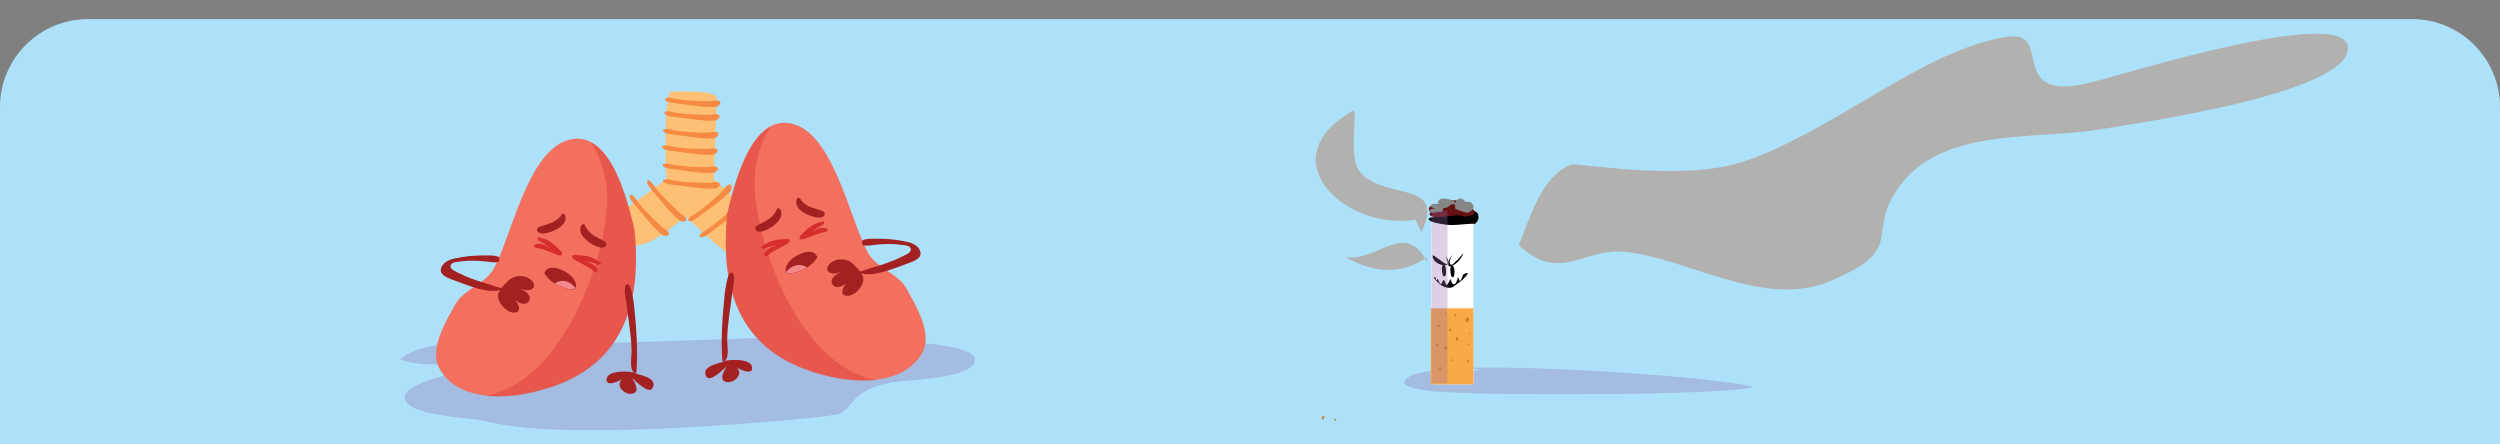 <?xml version="1.0" encoding="UTF-8"?>
<svg id="Layer_2" data-name="Layer 2" xmlns="http://www.w3.org/2000/svg" xmlns:xlink="http://www.w3.org/1999/xlink" viewBox="0 0 396.722 70.475">
  <rect x="0" y="0" width="396.722" height="70.475" fill="#808080" stroke="none"/>
  <defs>
    <style>
      .cls-1 {
        fill: #fdc074;
      }

      .cls-2 {
        fill: #c5822b;
      }

      .cls-3 {
        clip-path: url(#clippath-11);
      }

      .cls-4 {
        fill: #fff;
      }

      .cls-5 {
        clip-path: url(#clippath-2);
      }

      .cls-6 {
        clip-path: url(#clippath-13);
      }

      .cls-7 {
        fill: #f3705f;
      }

      .cls-8 {
        fill: #f9aa47;
      }

      .cls-9 {
        fill: #868686;
      }

      .cls-10 {
        fill: #ade1fa;
      }

      .cls-10, .cls-11, .cls-12 {
        fill-rule: evenodd;
      }

      .cls-13 {
        clip-path: url(#clippath-15);
      }

      .cls-14 {
        clip-path: url(#clippath-6);
      }

      .cls-15 {
        fill: #671110;
      }

      .cls-16 {
        clip-path: url(#clippath-7);
      }

      .cls-17 {
        clip-path: url(#clippath-1);
      }

      .cls-18 {
        clip-path: url(#clippath-4);
      }

      .cls-19 {
        clip-path: url(#clippath-12);
      }

      .cls-20, .cls-12 {
        fill: #d62e2b;
      }

      .cls-21 {
        fill: #b1b2b0;
      }

      .cls-22 {
        opacity: .31;
      }

      .cls-22, .cls-23 {
        isolation: isolate;
      }

      .cls-23 {
        opacity: .39;
      }

      .cls-24 {
        fill: #a42122;
      }

      .cls-25 {
        fill: #f68a43;
      }

      .cls-26 {
        clip-path: url(#clippath-9);
      }

      .cls-27 {
        clip-path: url(#clippath);
      }

      .cls-28 {
        fill: none;
      }

      .cls-29 {
        clip-path: url(#clippath-3);
      }

      .cls-11 {
        fill: #f48789;
      }

      .cls-30 {
        clip-path: url(#clippath-8);
      }

      .cls-31 {
        clip-path: url(#clippath-14);
      }

      .cls-32 {
        fill: #9266ab;
      }

      .cls-33 {
        clip-path: url(#clippath-5);
      }

      .cls-34 {
        clip-path: url(#clippath-10);
      }

      .cls-35 {
        fill: #010101;
      }
    </style>
    <clipPath id="clippath">
      <rect class="cls-28" x="63.501" y="53.146" width="91.231" height="15.13"/>
    </clipPath>
    <clipPath id="clippath-1">
      <rect class="cls-28" x="62.192" y="52.91" width="93.447" height="17.098"/>
    </clipPath>
    <clipPath id="clippath-2">
      <rect class="cls-28" x="63.372" y="52.91" width="91.384" height="15.624"/>
    </clipPath>
    <clipPath id="clippath-3">
      <rect class="cls-28" x="115.153" y="20.11" width="24.008" height="40.31"/>
    </clipPath>
    <clipPath id="clippath-4">
      <rect class="cls-28" x="113.485" y="19.894" width="25.941" height="40.975"/>
    </clipPath>
    <clipPath id="clippath-5">
      <rect class="cls-28" x="114.959" y="19.894" width="24.467" height="40.681"/>
    </clipPath>
    <clipPath id="clippath-6">
      <rect class="cls-28" x="76.928" y="22.633" width="24.008" height="40.31"/>
    </clipPath>
    <clipPath id="clippath-7">
      <rect class="cls-28" x="76.637" y="22.547" width="25.941" height="40.681"/>
    </clipPath>
    <clipPath id="clippath-8">
      <rect class="cls-28" x="76.637" y="22.547" width="24.467" height="40.681"/>
    </clipPath>
    <clipPath id="clippath-9">
      <rect class="cls-28" x="183.598" width="199.078" height="67.452"/>
    </clipPath>
    <clipPath id="clippath-10">
      <rect class="cls-28" x="222.809" y="58.289" width="55.34" height="4.284"/>
    </clipPath>
    <clipPath id="clippath-11">
      <rect class="cls-28" x="221.737" y="57.976" width="56.741" height="5.052"/>
    </clipPath>
    <clipPath id="clippath-12">
      <rect class="cls-28" x="222.514" y="57.976" width="55.963" height="4.664"/>
    </clipPath>
    <clipPath id="clippath-13">
      <rect class="cls-28" x="227.139" y="33.395" width="2.597" height="27.484"/>
    </clipPath>
    <clipPath id="clippath-14">
      <rect class="cls-28" x="226.789" y="33.104" width="3.109" height="27.982"/>
    </clipPath>
    <clipPath id="clippath-15">
      <rect class="cls-28" x="226.789" y="33.104" width="3.109" height="27.982"/>
    </clipPath>
  </defs>
  <g id="Layer_1-2" data-name="Layer 1">
    <path class="cls-10" d="m13.97,3.031h368.783c7.715,0,13.97,6.254,13.97,13.97v53.474H0V17.001C0,9.285,6.254,3.031,13.97,3.031Z"/>
    <g>
      <g class="cls-27">
        <g class="cls-22">
          <g class="cls-17">
            <g class="cls-5">
              <path class="cls-32" d="m136.111,54.191c2.508-.204,19.279-.119,18.601,3.13-.58,2.787-10.662,2.934-12.904,3.314-7.674,1.302-5.967,4.688-9.41,5.213-1.053.161-2.112.301-3.171.41-11.667,1.205-41.013,3.461-51.472.709-2.913-.766-11.433-.797-13.241-3.13-2.257-2.913,9.14-5.012,10.615-5.233-3.71-1.403-7.834-.102-11.628-1.575,4.801-3.995,14.717-1.975,20.557-2.177,16.494-.569,33.037-1.062,49.518-1.707"/>
            </g>
          </g>
        </g>
      </g>
      <path class="cls-1" d="m106.292,14.653c-1.095,3.135-.519,13.786-.519,13.786l-7.485,5.423s1.177,4.061,1.712,4.588c2.135,2.105,8.724-4.194,8.724-4.194,0,0,6.775,6.527,7.581,6.26.564-.187,3.433-3.727,3.334-4.25-.578-3.047-6.368-7.783-6.368-7.783,0,0,.448-11.717.477-12.8.041-1.554-5.928-1.063-7.392-1.159"/>
      <path class="cls-25" d="m113.649,16.985c.196-.074.871-.489.629-.82-.31-.423-1.272-.097-1.702-.101-1.638-.016-3.402-.064-5.021-.304-.297-.044-1.841-.486-1.99-.103-.23.593,1.588.723,1.865.755,2.102.244,4.057.662,6.203.558"/>
      <path class="cls-25" d="m113.523,19.15c.196-.074.871-.489.629-.82-.31-.423-1.272-.097-1.702-.101-1.637-.016-3.402-.064-5.021-.305-.297-.044-1.842-.486-1.99-.103-.23.592,1.587.722,1.864.755,2.103.244,4.057.662,6.204.557"/>
      <path class="cls-25" d="m113.336,21.964c.196-.074.872-.489.629-.82-.31-.423-1.272-.097-1.702-.101-1.638-.016-3.402-.064-5.021-.305-.297-.044-1.842-.486-1.99-.103-.23.592,1.588.723,1.865.755,2.103.244,4.057.662,6.203.558"/>
      <path class="cls-25" d="m113.205,24.563c.196-.074.872-.489.629-.819-.31-.423-1.272-.097-1.702-.101-1.638-.016-3.402-.064-5.021-.304-.297-.044-1.842-.486-1.99-.103-.23.593,1.588.723,1.865.755,2.103.244,4.057.662,6.204.558"/>
      <path class="cls-25" d="m113.266,27.442c.196-.074.871-.489.629-.82-.31-.423-1.272-.097-1.702-.101-1.638-.016-3.402-.064-5.021-.305-.297-.044-1.841-.486-1.99-.103-.23.592,1.588.723,1.865.755,2.102.244,4.057.662,6.203.558"/>
      <path class="cls-25" d="m113.577,29.933c.203-.074.901-.489.651-.82-.32-.423-1.316-.097-1.76-.101-1.694-.016-3.519-.064-5.193-.305-.307-.044-1.905-.486-2.058-.103-.238.593,1.642.723,1.928.755,2.175.244,4.196.662,6.416.558"/>
      <path class="cls-25" d="m107.898,35.062c.195.077.974.225,1.017-.182.056-.521-.875-.928-1.19-1.221-1.2-1.114-2.471-2.338-3.506-3.607-.19-.233-1.034-1.599-1.401-1.417-.569.284.687,1.604.87,1.814,1.39,1.596,2.553,3.222,4.21,4.59"/>
      <path class="cls-25" d="m115.99,30.31c.091-.189.29-.956-.113-1.027-.516-.091-.985.811-1.298,1.105-1.192,1.122-2.499,2.309-3.834,3.256-.245.174-1.666.924-1.507,1.303.244.587,1.646-.577,1.868-.746,1.686-1.28,3.386-2.331,4.862-3.892"/>
      <path class="cls-25" d="m117.759,32.88c.091-.189.29-.956-.113-1.028-.516-.091-.985.811-1.298,1.105-1.192,1.122-2.499,2.309-3.834,3.256-.245.174-1.665.924-1.507,1.303.245.587,1.646-.577,1.868-.746,1.686-1.28,3.386-2.331,4.863-3.892"/>
      <path class="cls-25" d="m105.131,37.338c.195.078.974.225,1.017-.182.056-.521-.875-.929-1.19-1.221-1.2-1.115-2.472-2.339-3.506-3.607-.19-.233-1.034-1.6-1.401-1.417-.569.283.687,1.603.87,1.813,1.39,1.596,2.553,3.222,4.21,4.59"/>
      <path class="cls-7" d="m115.472,33.646c1.11-4.623,3.797-15.568,10.211-14.016,6.7,1.622,9.216,15.472,12.096,20.541,1.356,2.387,4.718,3.246,5.997,5.512,1.431,2.536,4.26,7.142,2.627,10.175-2.702,5.019-9.533,5.005-14.575,3.882-9.872-2.198-18.202-8.337-16.42-25.839"/>
      <g class="cls-29">
        <g class="cls-23">
          <g class="cls-18">
            <g class="cls-33">
              <path class="cls-12" d="m122.269,20.11c-4.019,2.142-5.921,9.903-6.81,13.608l-.064.254c-1.782,17.502,6.549,23.642,16.42,25.84,2.266.505,4.894.785,7.346.485-12.194-1.946-19.591-21.922-19.416-31.871.044-2.519.903-5.775,2.523-8.316Z"/>
            </g>
          </g>
        </g>
      </g>
      <path class="cls-20" d="m130.851,35.109c-1.278.144-2.398.784-3.258,1.724-.179.195-.826.664-.727.973.097.302.612.178.813.105.912-.331,1.717-.711,2.661-.975.229-.064.896-.104,1.004-.35.136-.31-.458-.403-.629-.418-.814-.071-1.254.332-1.883.758.565-.565,1.114-.99,1.85-1.312l.162-.519"/>
      <path class="cls-20" d="m120.63,39.317c.947-.87,2.165-1.296,3.438-1.33.265-.007,1.043-.187,1.211.089.164.271-.267.579-.454.683-.848.472-1.663.83-2.481,1.37-.198.131-.667.608-.923.529-.323-.101-.004-.61.097-.749.48-.661,1.073-.73,1.807-.925-.797.056-1.478.192-2.204.537l-.498-.218"/>
      <path class="cls-24" d="m123.345,33.081c-.668,1.633-1.834,1.916-3.198,2.705-.283.164-.403.501-.16.763.416.449,1.25.114,1.705-.097,1.134-.527,3.063-1.982,2.021-3.387"/>
      <path class="cls-24" d="m126.866,31.398c.957,1.482,2.155,1.546,3.642,2.069.308.109.488.418.298.72-.326.518-1.207.343-1.694.219-1.212-.309-3.375-1.384-2.61-2.957"/>
      <path class="cls-24" d="m129.72,40.88c-.562-2.008-3.973-.285-4.638.841-.221.374-.559.965-.367,1.408.237.547,1.153.243,1.557.127,1.336-.385,2.691-1.174,3.416-2.404"/>
      <path class="cls-11" d="m124.775,43.135c.265.488,1.143.197,1.536.084.587-.169,1.177-.416,1.717-.744-.213-.244-.658-.368-.915-.405-.946-.135-1.752.372-2.338,1.065Z"/>
      <path class="cls-7" d="m100.617,36.169c-1.11-4.624-3.797-15.568-10.211-14.016-6.701,1.622-9.216,15.472-12.096,20.54-1.357,2.387-4.718,3.247-5.997,5.512-1.431,2.536-4.26,7.142-2.627,10.175,2.702,5.019,9.533,5.005,14.575,3.882,9.871-2.198,18.202-8.338,16.42-25.839"/>
      <g class="cls-14">
        <g class="cls-23">
          <g class="cls-16">
            <g class="cls-30">
              <path class="cls-12" d="m93.821,22.633c4.019,2.142,5.921,9.903,6.81,13.607l.064.255c1.782,17.502-6.549,23.642-16.42,25.84-2.267.505-4.894.785-7.346.485,12.194-1.946,19.591-21.922,19.416-31.871-.044-2.52-.903-5.775-2.523-8.316Z"/>
            </g>
          </g>
        </g>
      </g>
      <path class="cls-20" d="m85.238,37.632c1.278.144,2.398.785,3.258,1.725.179.195.826.664.727.973-.097.302-.613.179-.813.106-.912-.331-1.717-.711-2.661-.975-.229-.064-.896-.104-1.004-.35-.136-.31.458-.403.629-.418.814-.071,1.254.332,1.883.758-.565-.565-1.114-.99-1.851-1.312l-.162-.519"/>
      <path class="cls-20" d="m95.46,41.84c-.947-.87-2.165-1.296-3.438-1.329-.265-.007-1.043-.188-1.211.089-.164.271.267.579.453.683.848.472,1.663.83,2.481,1.37.199.131.667.608.923.529.323-.101.004-.61-.097-.749-.48-.661-1.073-.73-1.807-.925.797.056,1.478.192,2.204.537l.498-.218"/>
      <path class="cls-24" d="m92.744,35.604c.668,1.633,1.834,1.916,3.198,2.705.283.163.403.501.161.763-.416.449-1.25.115-1.705-.097-1.134-.527-3.063-1.982-2.02-3.387"/>
      <path class="cls-24" d="m89.223,33.921c-.957,1.482-2.155,1.546-3.642,2.069-.308.109-.488.419-.298.72.326.518,1.208.343,1.694.219,1.212-.31,3.375-1.384,2.61-2.957"/>
      <path class="cls-24" d="m86.369,43.403c.562-2.007,3.973-.285,4.638.841.221.374.559.965.367,1.408-.237.547-1.153.243-1.557.126-1.336-.385-2.691-1.174-3.416-2.404"/>
      <path class="cls-11" d="m91.314,45.658c-.265.488-1.143.197-1.536.084-.587-.169-1.177-.416-1.716-.744.213-.244.657-.368.915-.405.946-.136,1.752.372,2.338,1.065Z"/>
      <path class="cls-24" d="m114.641,57.359c-.274-3.566.001-7.187.367-10.738.054-.524.414-3.337,1.019-3.378.871-.059.228,2.703.178,3.142-.283,2.5-.775,4.984-.805,7.508-.013,1.068.454,3.12-.644,3.527-.625.232-3.643.703-2.657,2.36.573.961,2.783-1.235,3.236-1.667-.412.66-1.373,2.278-.019,2.51,1.315.226,2.817-1.443,1.457-2.418.43.385,2.75,1.456,2.59.101-.174-1.465-3.674-1.332-4.701-.927"/>
      <path class="cls-24" d="m100.983,59.207c.274-3.566-.001-7.187-.367-10.738-.054-.524-.414-3.337-1.02-3.378-.871-.059-.227,2.703-.178,3.142.283,2.5.776,4.984.806,7.509.013,1.069-.454,3.12.644,3.527.625.232,3.643.704,2.657,2.36-.573.962-2.783-1.235-3.236-1.667.412.66,1.373,2.278.019,2.51-1.316.226-2.817-1.443-1.457-2.418-.43.385-2.75,1.456-2.59.101.173-1.465,3.674-1.332,4.701-.927"/>
      <path class="cls-24" d="m136.742,38.195c.628-.357,1.53-.308,2.24-.316,1.746-.019,3.332.134,5.037.515.895.201,1.975.745,2.065,1.772.08.909-1.247,1.348-1.916,1.59-1.827.659-6.095,2.537-7.941,1.415,1.959-.673,4.924-1.401,6.784-2.395.451-.241,1.694-.623,1.513-1.312-.153-.582-1.149-.55-1.613-.621-1.281-.197-2.7-.136-3.988-.003-.496.051-1.528.27-1.978.047-.219-.108-.134-.524-.116-.719"/>
      <path class="cls-24" d="m136.678,43.266c-.389-.457-.85-.926-1.283-1.358-.939-.934-2.642-1.036-3.649-.126-.705.636-.667,1.442.401,1.617.464.076,1.127-.242,1.589-.304-.622.097-2.037.964-1.736,1.799.448,1.244,1.79.46,2.44-.015-.734.543-1.342,2.142.14,2.064,1.428-.075,3.248-2.446,2.031-3.614"/>
      <path class="cls-24" d="m79.292,40.848c-.628-.357-1.53-.308-2.24-.316-1.746-.019-3.332.134-5.037.515-.895.201-1.975.745-2.065,1.772-.08.909,1.247,1.348,1.917,1.59,1.827.658,6.095,2.537,7.941,1.415-1.959-.673-4.924-1.401-6.784-2.395-.451-.241-1.694-.623-1.513-1.311.153-.583,1.149-.55,1.613-.622,1.282-.197,2.7-.136,3.988-.003.495.051,1.528.27,1.978.047.219-.108.134-.524.116-.719"/>
      <path class="cls-24" d="m79.355,45.92c.389-.457.85-.926,1.284-1.358.939-.934,2.642-1.036,3.649-.126.705.636.667,1.442-.401,1.617-.464.076-1.127-.242-1.589-.304.622.097,2.037.963,1.736,1.799-.448,1.244-1.789.46-2.44-.015.734.543,1.342,2.142-.14,2.064-1.428-.075-3.248-2.446-2.032-3.614"/>
    </g>
    <g class="cls-26">
      <g>
        <g class="cls-34">
          <g class="cls-22">
            <g class="cls-3">
              <g class="cls-19">
                <path class="cls-32" d="m232.986,58.337c8.346-.343,37.808,1.213,45.163,3.05-3.283,1.428-46.315,1.483-51.451.611-.53-.09-4.576-.485-3.787-1.595,1.614-2.271,9.752-1.545,12.275-1.609"/>
              </g>
            </g>
          </g>
        </g>
        <path class="cls-2" d="m211.856,66.417c-.137.098-.184.26.009.339.174.072.202-.091.192-.222"/>
        <path class="cls-2" d="m209.887,66.004c-.105.117-.228.492.027.536.241.042.266-.339.268-.489"/>
        <rect class="cls-4" x="227.124" y="34.309" width="6.706" height="26.68"/>
        <rect class="cls-8" x="227.057" y="48.927" width="6.773" height="12.062"/>
        <path class="cls-2" d="m232.911,50.331c-.22.106-.522.549-.252.773.328.274.494-.415.495-.599"/>
        <path class="cls-2" d="m230.154,52.101c-.15.047-.371.356-.141.463.251.117.486-.205.213-.365"/>
        <path class="cls-2" d="m231.217,53.508c-.24.048-.355.462-.064.535.347.087.267-.313.179-.481"/>
        <path class="cls-2" d="m231.004,49.852c-.147-.017-.321.176-.189.31.138.139.286.003.269-.151"/>
        <path class="cls-2" d="m228.1,54.456c-.17.04-.303.336-.091.423.206.084.227-.189.215-.317"/>
        <path class="cls-2" d="m233.209,52.773c-.087.05-.231.232-.049.28.135.035.145-.152.146-.235"/>
        <path class="cls-2" d="m230.534,56.963c-.196.039-.275.306-.048.387.174.062.129-.174.107-.258"/>
        <path class="cls-2" d="m229.354,54.982c-.176.099-.239.342-.036.462.209.125.318-.056.343-.238"/>
        <path class="cls-2" d="m228.458,58.213c-.079.119-.208.464.073.443.251-.019.247-.349.033-.42"/>
        <path class="cls-2" d="m228.222,51.527c-.166.08-.267.263-.039.356.255.103.306-.091.287-.296"/>
        <path class="cls-2" d="m232.892,57.057c-.121.131-.224.317.002.416.174.076.192-.133.199-.251"/>
        <path class="cls-2" d="m229.319,49.557c-.031.062-.119.2-.036.257.124.085.202-.085.225-.174"/>
        <path class="cls-2" d="m233.034,54.51c-.051.056-.162.156-.089.236.083.091.213.003.289-.047"/>
        <path class="cls-35" d="m233.925,35.58c.45-.161.856-.885.634-1.54-.251-.74-1.298-.666-1.794-.308,1.012-1.455-2.927-1.284-3.316-.175-.571-.313-1.662-.386-2.251-.064-.714.391.068.894.523.93-.155-.006-1.129.133-1.006.369.277.533,1.773.693,2.3.796,1.614.314,3.336-.096,4.966-.083"/>
        <path class="cls-15" d="m232.304,34.378c.361-.016,2.038-.143,1.692-.882-.151-.32-.668-.469-.908-.737.579.011.02-.516-.227-.602-.724-.251-1.7-.379-2.464-.373-.678.006-.951.415-1.52.602-.543.179-1.083-.175-1.644.149-.691.4-.703,1.159.234,1.12-.191-.01-.633.055-.616.329.022.356.782.44,1.035.455,1.365.078,2.853-.4,4.161-.216"/>
        <path class="cls-9" d="m232.929,33.749c.773-.297,1.325-.895.51-1.626-.16-.144-1.045-.211-.866.173.05.107-.029-.243-.097-.34-.162-.231-.438-.449-.731-.458-.382-.012-.963.414-.6.787-.311-.431-2.185-1.273-1.974-.119.146.798,1.256.073,1.662.288.187.099-.05.524.168.704.194.16,1.854.671,1.983.638"/>
        <path class="cls-9" d="m229.001,32.907c-.36-.43-1.503-.896-1.938-.278-.215.306.557.391.705.413-.179.03-1.171.162-.954.514.315.513,1.421-.127,1.879.108l.259-.213"/>
        <path class="cls-9" d="m230.273,32.076c-.386-.311-.958-.685-1.481-.555-.684.169-.856.861-.131,1.076-.341.014-.278.269-0.0.369.511.184,1.058-.018,1.46-.337l-.105-.043.56-.41"/>
        <path class="cls-35" d="m229.38,40.588c.079.153.688,1.437.105,1.311-.343-.074-2.117-1.621-2.14-1.342-.129,1.507,3.31,2.298,2.352.506"/>
        <path class="cls-35" d="m230.373,40.57c-.108.222-.627,1.389-.069,1.438.225.019.421-.269.572-.398.516-.438.911-.923,1.346-1.445-.173.655-.929,1.576-1.528,1.874-.226.112-.441.28-.712.228-.168-.033-.149-.314-.147-.443.007-.412.307-.989.538-1.322"/>
        <path class="cls-35" d="m230.273,42.14c-.173.462-.143.947-.034,1.414.016.068.041.469.291.429.259-.041.252-.367.258-.473.024-.399.081-1.064-.305-1.417"/>
        <path class="cls-35" d="m228.932,42.012c-.173.462-.143.947-.033,1.414.016.068.04.469.291.429.259-.041.252-.367.258-.473.024-.399.082-1.064-.305-1.417"/>
        <path class="cls-35" d="m230.516,45.578c.659-.558,1.393-.889,1.952-1.579.08-.099.514-.503.402-.65-.082-.109-.384.068-.466.111-.493.255-.987.432-1.51.617-.332.117-.704.079-1.05.101-.855.054-1.461.058-2.294-.199.013.324.29.481.492.699.627.676,1.566,1.242,2.483.89"/>
        <path class="cls-4" d="m232.219,43.523c-.035.135-.373,1.052-.544,1.053-.127 0-.251-.576-.316-.689.002.268-.286,1.408-.759,1.21-.184-.076-.377-.642-.447-.824-.097.153-.385.977-.605.927-.235-.054-.19-.772-.452-.739-.248.032-.175.613-.451.6-.257-.012-.39-.677-.504-.864-.025.072-.083.286-.18.288-.126.003-.128-.326-.138-.404.467-.314,1.563.001,2.098.032.774.045,1.589-.379,2.315-.592"/>
        <g class="cls-6">
          <g class="cls-22">
            <g class="cls-31">
              <g class="cls-13">
                <rect class="cls-32" x="227.139" y="33.395" width="2.597" height="27.484"/>
              </g>
            </g>
          </g>
        </g>
        <path class="cls-21" d="m241.074,38.708c1.74-4.174,3.585-10.855,8.268-12.585.872-.322,16.646,2.535,26.206-.153,13.793-3.879,30.031-18.573,43.296-20.168,6.986-.84-.537,10.648,12.909,7.29,6.147-1.535,40.646-12.336,40.838-5.503.204,7.277-34.028,12.056-39.771,12.999-10.114,1.662-24.634-.452-31.523,9.142-5.331,7.425,1.474,9.746-10.921,14.9-10.693,4.446-22.643-3.824-32.84-4.686-6.282-.532-10.024,5.053-16.565-1.078"/>
        <path class="cls-21" d="m225.568,36.839c4.068-8.544-6.174-4.821-9.873-9.73-1.791-2.376-.122-10.025-1.003-9.527-13.432,7.593-1.225,19.067,9.905,17.299"/>
        <path class="cls-21" d="m226.49,41.602c-3.6-6.867-7.895.127-13.057-.828,4.571,2.55,8.734,2.882,13.033.105"/>
      </g>
    </g>
  </g>
</svg>